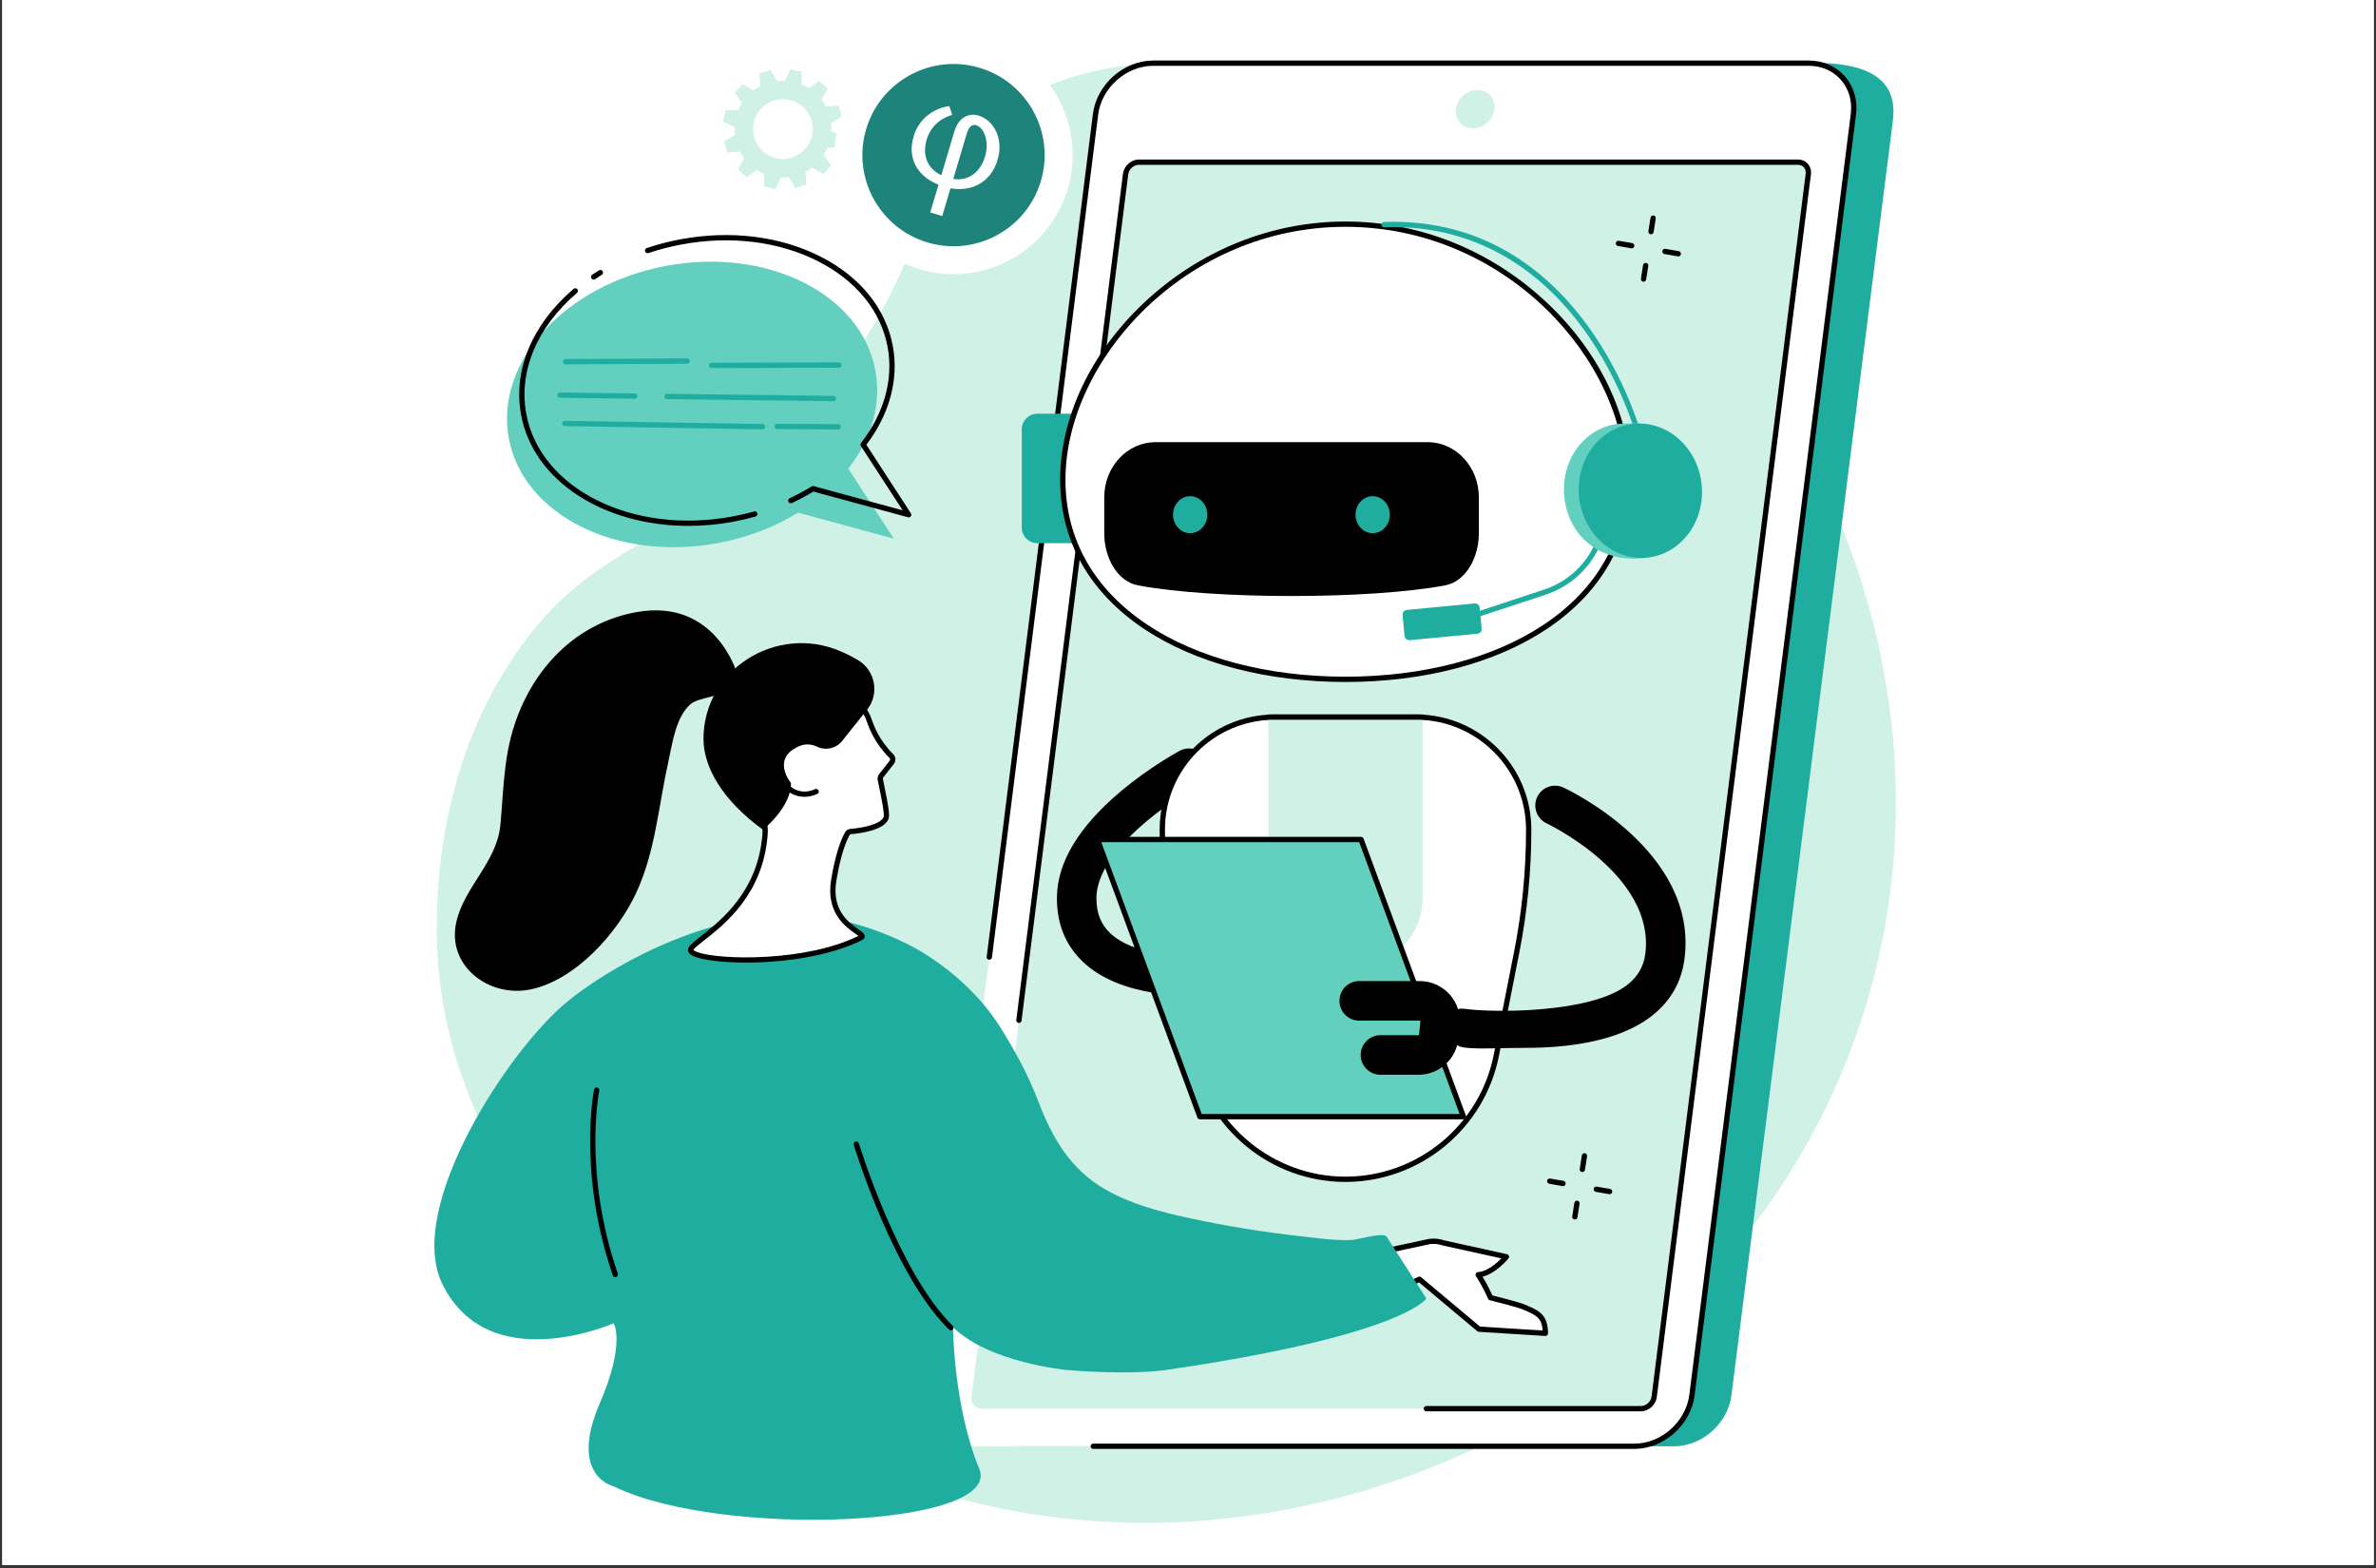 <svg xmlns="http://www.w3.org/2000/svg" xmlns:xlink="http://www.w3.org/1999/xlink" width="500" zoomAndPan="magnify" viewBox="0 0 375 247.5" height="330" preserveAspectRatio="xMidYMid meet" version="1.0"><rect x="0" y="0" width="375" height="247.5" fill="#333333" stroke="none"/><defs><clipPath id="55203b522d"><path d="M 0.379 0 L 374.621 0 L 374.621 247 L 0.379 247 Z M 0.379 0 " clip-rule="nonzero"/></clipPath><clipPath id="7ee4056f7b"><path d="M 131 5 L 170 5 L 170 44 L 131 44 Z M 131 5 " clip-rule="nonzero"/></clipPath><clipPath id="e37f1ca72b"><path d="M 147.539 -1.949 L 176.922 21.527 L 153.441 50.91 L 124.062 27.434 Z M 147.539 -1.949 " clip-rule="nonzero"/></clipPath><clipPath id="5cdbbefa46"><path d="M 147.539 -1.949 L 176.922 21.527 L 153.441 50.91 L 124.062 27.434 Z M 147.539 -1.949 " clip-rule="nonzero"/></clipPath><clipPath id="bfa68868a8"><path d="M 136 10 L 165 10 L 165 39 L 136 39 Z M 136 10 " clip-rule="nonzero"/></clipPath><clipPath id="cb63ff00d8"><path d="M 140.812 6.59 L 168.383 14.805 L 160.172 42.375 L 132.598 34.164 Z M 140.812 6.59 " clip-rule="nonzero"/></clipPath><clipPath id="092acd870b"><path d="M 140.812 6.59 L 168.383 14.805 L 160.172 42.375 L 132.598 34.164 Z M 140.812 6.59 " clip-rule="nonzero"/></clipPath></defs><g clip-path="url(#55203b522d)"><path fill="#ffffff" d="M 0.379 0 L 374.621 0 L 374.621 254.484 L 0.379 254.484 Z M 0.379 0 " fill-opacity="1" fill-rule="nonzero"/><path fill="#ffffff" d="M 0.379 0 L 374.621 0 L 374.621 247 L 0.379 247 Z M 0.379 0 " fill-opacity="1" fill-rule="nonzero"/><path fill="#ffffff" d="M 0.379 0 L 374.621 0 L 374.621 247 L 0.379 247 Z M 0.379 0 " fill-opacity="1" fill-rule="nonzero"/></g><path fill="#d0f1e5" d="M 124.691 68.039 C 148.781 43.762 141.887 28.551 158.367 17.312 C 183.73 0.02 231.066 14.898 258.992 38.684 C 293.195 67.816 310.844 121.012 290.742 169.133 C 269.332 220.383 213.004 246.988 162.742 238.969 C 117.855 231.812 73.734 196.391 69.312 153.914 C 68.836 149.309 66.719 124.418 81.555 102.961 C 93.82 85.223 105.598 87.281 124.691 68.039 " fill-opacity="1" fill-rule="nonzero"/><path fill="#62cfbf" d="M 105.211 41.949 C 121.188 39.004 135.941 46.418 138.164 58.508 C 139.16 63.918 137.473 69.348 133.879 73.961 L 141.07 85.027 L 125.969 80.922 C 122.305 83.172 117.992 84.859 113.258 85.73 C 97.281 88.676 82.527 81.262 80.305 69.172 C 78.082 57.082 89.23 44.891 105.211 41.949 " fill-opacity="1" fill-rule="nonzero"/><path fill="#000000" d="M 93.695 44.133 C 93.562 44.133 93.43 44.066 93.352 43.945 C 93.223 43.754 93.273 43.496 93.465 43.367 C 93.82 43.129 94.184 42.895 94.543 42.672 C 94.738 42.551 94.996 42.609 95.117 42.805 C 95.238 43.004 95.18 43.262 94.98 43.379 C 94.629 43.598 94.273 43.828 93.93 44.062 C 93.859 44.109 93.777 44.133 93.695 44.133 " fill-opacity="1" fill-rule="nonzero"/><path fill="#000000" d="M 108.648 83.008 C 95.359 83.008 84.164 75.953 82.238 65.465 C 80.949 58.449 83.969 51.211 90.527 45.598 C 90.703 45.449 90.965 45.469 91.113 45.645 C 91.266 45.82 91.242 46.082 91.066 46.234 C 84.742 51.645 81.824 58.598 83.059 65.316 C 85.234 77.16 99.801 84.441 115.527 81.539 C 116.703 81.32 117.879 81.051 119.016 80.727 C 119.238 80.664 119.469 80.797 119.531 81.02 C 119.594 81.238 119.465 81.469 119.242 81.531 C 118.082 81.859 116.883 82.141 115.676 82.363 C 113.297 82.801 110.941 83.008 108.648 83.008 " fill-opacity="1" fill-rule="nonzero"/><path fill="#000000" d="M 143.414 81.664 C 143.379 81.664 143.34 81.66 143.305 81.648 L 128.379 77.59 C 127.293 78.246 126.152 78.859 124.98 79.402 C 124.773 79.504 124.523 79.414 124.426 79.203 C 124.328 78.996 124.418 78.746 124.629 78.648 C 125.828 78.09 126.992 77.461 128.094 76.781 C 128.195 76.723 128.312 76.703 128.422 76.734 L 142.469 80.555 L 135.875 70.406 C 135.777 70.254 135.785 70.062 135.895 69.922 C 139.539 65.246 141.031 59.879 140.098 54.805 C 139.047 49.086 135.105 44.25 129.004 41.184 C 122.859 38.094 115.27 37.168 107.629 38.578 C 105.828 38.91 104.047 39.371 102.34 39.945 C 102.125 40.016 101.887 39.902 101.812 39.68 C 101.738 39.461 101.859 39.227 102.074 39.152 C 103.82 38.566 105.637 38.094 107.48 37.758 C 115.293 36.316 123.07 37.27 129.375 40.438 C 135.723 43.625 139.82 48.672 140.918 54.652 C 141.879 59.879 140.395 65.387 136.734 70.199 L 143.762 81.02 C 143.859 81.164 143.852 81.355 143.75 81.492 C 143.672 81.602 143.543 81.664 143.414 81.664 " fill-opacity="1" fill-rule="nonzero"/><path fill="#1fada0" d="M 112.305 58.094 C 112.074 58.094 111.887 57.906 111.887 57.676 C 111.887 57.445 112.074 57.258 112.305 57.258 L 132.402 57.207 C 132.633 57.207 132.82 57.395 132.82 57.625 C 132.82 57.855 132.633 58.043 132.406 58.047 L 112.305 58.094 " fill-opacity="1" fill-rule="nonzero"/><path fill="#1fada0" d="M 89.262 57.512 C 89.031 57.512 88.848 57.328 88.844 57.098 C 88.844 56.867 89.027 56.68 89.258 56.676 L 108.465 56.57 C 108.695 56.57 108.883 56.754 108.883 56.984 C 108.887 57.215 108.699 57.402 108.469 57.406 L 89.266 57.512 C 89.262 57.512 89.262 57.512 89.262 57.512 " fill-opacity="1" fill-rule="nonzero"/><path fill="#1fada0" d="M 131.535 63.324 C 131.531 63.324 131.531 63.324 131.527 63.324 L 105.27 63 C 105.039 63 104.855 62.809 104.855 62.578 C 104.859 62.352 105.047 62.164 105.273 62.164 C 105.277 62.164 105.277 62.164 105.277 62.164 L 131.539 62.488 C 131.77 62.492 131.953 62.684 131.953 62.914 C 131.949 63.141 131.762 63.324 131.535 63.324 " fill-opacity="1" fill-rule="nonzero"/><path fill="#1fada0" d="M 100.184 62.938 C 100.18 62.938 100.18 62.938 100.176 62.938 L 88.387 62.793 C 88.156 62.789 87.973 62.602 87.977 62.371 C 87.977 62.141 88.164 61.957 88.391 61.957 C 88.395 61.957 88.395 61.957 88.398 61.957 L 100.188 62.105 C 100.418 62.105 100.602 62.297 100.602 62.527 C 100.598 62.754 100.41 62.938 100.184 62.938 " fill-opacity="1" fill-rule="nonzero"/><path fill="#1fada0" d="M 132.285 67.793 C 132.281 67.793 132.281 67.793 132.281 67.793 L 122.66 67.73 C 122.43 67.73 122.242 67.543 122.246 67.312 C 122.246 67.082 122.434 66.895 122.66 66.895 C 122.664 66.895 122.664 66.895 122.664 66.895 L 132.285 66.953 C 132.516 66.957 132.703 67.145 132.699 67.375 C 132.699 67.605 132.512 67.793 132.285 67.793 " fill-opacity="1" fill-rule="nonzero"/><path fill="#1fada0" d="M 120.367 67.766 C 120.367 67.766 120.363 67.766 120.359 67.766 L 89.133 67.258 C 88.906 67.254 88.723 67.062 88.723 66.832 C 88.727 66.602 88.914 66.414 89.148 66.422 L 120.375 66.934 C 120.605 66.938 120.789 67.125 120.785 67.355 C 120.781 67.586 120.594 67.766 120.367 67.766 " fill-opacity="1" fill-rule="nonzero"/><path fill="#1fada0" d="M 264.176 228.289 L 160.711 228.289 C 156.254 228.289 153.094 224.688 153.656 220.246 L 179.133 19.121 C 179.695 14.68 183.766 11.078 188.223 11.078 L 286.496 9.93 C 297.773 9.93 299.305 14.68 298.742 19.121 L 273.27 220.246 C 272.707 224.688 268.633 228.289 264.176 228.289 " fill-opacity="1" fill-rule="nonzero"/><path fill="#ffffff" d="M 257.949 228.289 L 154.484 228.289 C 150.027 228.289 146.867 224.668 147.43 220.203 L 172.906 18.055 C 173.469 13.59 177.539 9.973 182 9.973 L 285.465 9.973 C 289.922 9.973 293.082 13.59 292.52 18.055 L 267.043 220.203 C 266.48 224.668 262.41 228.289 257.949 228.289 " fill-opacity="1" fill-rule="nonzero"/><path fill="#d0f1e5" d="M 153.328 220.484 L 177.652 27.461 C 177.781 26.434 178.723 25.598 179.75 25.598 L 283.773 25.598 C 284.801 25.598 285.531 26.434 285.402 27.461 L 261.074 220.484 C 260.945 221.512 260.004 222.348 258.977 222.348 L 154.957 222.348 C 153.926 222.348 153.195 221.512 153.328 220.484 " fill-opacity="1" fill-rule="nonzero"/><path fill="#d0f1e5" d="M 232.438 20.25 C 230.766 20.25 229.582 18.895 229.793 17.223 C 230.004 15.551 231.527 14.195 233.199 14.195 C 234.867 14.195 236.051 15.551 235.844 17.223 C 235.633 18.895 234.105 20.25 232.438 20.25 " fill-opacity="1" fill-rule="nonzero"/><path fill="#000000" d="M 257.949 228.703 L 172.551 228.703 C 172.32 228.703 172.133 228.52 172.133 228.289 C 172.133 228.055 172.32 227.871 172.551 227.871 L 257.949 227.871 C 262.199 227.871 266.094 224.406 266.625 220.152 L 292.102 18.004 C 292.359 15.953 291.805 14.027 290.539 12.594 C 289.289 11.172 287.488 10.387 285.465 10.387 L 182 10.387 C 177.75 10.387 173.855 13.852 173.32 18.105 L 156.559 151.125 C 156.527 151.352 156.32 151.516 156.09 151.484 C 155.863 151.457 155.699 151.246 155.73 151.02 L 172.492 18.004 C 173.078 13.344 177.344 9.555 182 9.555 L 285.465 9.555 C 287.727 9.555 289.754 10.438 291.168 12.039 C 292.594 13.66 293.223 15.816 292.93 18.105 L 267.457 220.258 C 266.867 224.914 262.602 228.703 257.949 228.703 " fill-opacity="1" fill-rule="nonzero"/><path fill="#000000" d="M 258.977 222.766 L 225.117 222.766 C 224.883 222.766 224.695 222.578 224.695 222.348 C 224.695 222.117 224.883 221.93 225.117 221.93 L 258.977 221.93 C 259.801 221.93 260.559 221.258 260.664 220.43 L 284.988 27.41 C 285.035 27.027 284.934 26.676 284.703 26.414 C 284.477 26.156 284.148 26.016 283.773 26.016 L 179.75 26.016 C 178.926 26.016 178.172 26.688 178.066 27.516 L 161.23 161.105 C 161.203 161.332 160.992 161.496 160.766 161.469 C 160.535 161.438 160.375 161.23 160.402 161 L 177.238 27.41 C 177.395 26.18 178.523 25.18 179.75 25.18 L 283.773 25.18 C 284.391 25.18 284.941 25.422 285.328 25.863 C 285.723 26.305 285.895 26.891 285.816 27.516 L 261.488 220.535 C 261.336 221.766 260.207 222.766 258.977 222.766 " fill-opacity="1" fill-rule="nonzero"/><path fill="#000000" d="M 166.816 141.555 C 166.816 141.535 166.816 141.52 166.816 141.5 C 166.922 136.027 170.305 130.453 176.871 124.926 C 181.473 121.051 186.004 118.613 186.191 118.512 C 187.711 117.699 189.602 118.273 190.414 119.793 C 191.227 121.312 190.652 123.207 189.133 124.02 C 184.707 126.395 173.195 134.188 173.051 141.621 C 173.051 141.633 173.051 141.645 173.051 141.656 C 173.012 144.012 173.711 145.848 175.184 147.266 C 178.707 150.652 185.855 151.012 188.309 150.867 C 190.031 150.762 191.504 152.074 191.609 153.797 C 191.711 155.516 190.402 156.996 188.684 157.098 C 188.211 157.129 177.055 157.723 170.863 151.766 C 168.109 149.121 166.75 145.684 166.816 141.555 " fill-opacity="1" fill-rule="nonzero"/><path fill="#1fada0" d="M 188.922 163.844 L 189.227 145.352 C 189.254 143.629 190.672 142.254 192.395 142.281 C 194.117 142.312 195.492 143.73 195.465 145.457 L 195.16 163.945 C 195.133 165.672 193.715 167.047 191.992 167.016 C 190.27 166.988 188.895 165.57 188.922 163.844 " fill-opacity="1" fill-rule="nonzero"/><path fill="#1fada0" d="M 163.738 85.742 L 170.254 85.742 C 170.516 85.742 170.727 85.531 170.727 85.273 L 170.727 65.77 C 170.727 65.512 170.516 65.301 170.254 65.301 L 163.738 65.301 C 162.371 65.301 161.262 66.414 161.262 67.781 L 161.262 83.262 C 161.262 84.633 162.371 85.742 163.738 85.742 " fill-opacity="1" fill-rule="nonzero"/><path fill="#ffffff" d="M 260.582 85.742 L 253.992 85.742 L 253.992 67.277 L 260.582 67.277 C 262.168 67.277 263.453 68.562 263.453 70.152 L 263.453 82.867 C 263.453 84.453 262.168 85.742 260.582 85.742 " fill-opacity="1" fill-rule="nonzero"/><path fill="#000000" d="M 254.41 85.324 L 255.324 85.324 C 259.574 85.324 263.035 81.859 263.035 77.602 L 263.035 75.418 C 263.035 71.16 259.574 67.695 255.324 67.695 L 254.41 67.695 Z M 255.324 86.16 L 253.992 86.16 C 253.762 86.16 253.574 85.973 253.574 85.742 L 253.574 67.277 C 253.574 67.047 253.762 66.859 253.992 66.859 L 255.324 66.859 C 260.035 66.859 263.871 70.699 263.871 75.418 L 263.871 77.602 C 263.871 82.32 260.035 86.16 255.324 86.16 " fill-opacity="1" fill-rule="nonzero"/><path fill="#ffffff" d="M 256.973 75.746 C 256.973 55.906 236.996 35.383 212.355 35.383 C 187.719 35.383 167.742 55.906 167.742 75.746 C 167.742 95.586 187.719 107.23 212.355 107.23 C 236.996 107.23 256.973 95.586 256.973 75.746 " fill-opacity="1" fill-rule="nonzero"/><path fill="#000000" d="M 212.359 35.801 C 187.062 35.801 168.16 56.891 168.16 75.746 C 168.16 85.059 172.613 92.953 181.039 98.582 C 188.992 103.891 200.113 106.812 212.359 106.812 C 224.602 106.812 235.723 103.891 243.672 98.582 C 252.098 92.953 256.555 85.059 256.555 75.746 C 256.555 56.891 237.652 35.801 212.359 35.801 Z M 212.359 107.648 C 199.949 107.648 188.664 104.676 180.578 99.277 C 171.906 93.488 167.324 85.352 167.324 75.746 C 167.324 65.906 172.137 55.727 180.523 47.82 C 189.32 39.531 200.625 34.965 212.359 34.965 C 224.094 34.965 235.398 39.531 244.191 47.82 C 252.578 55.727 257.387 65.906 257.387 75.746 C 257.387 85.352 252.809 93.488 244.137 99.277 C 236.051 104.676 224.766 107.648 212.359 107.648 " fill-opacity="1" fill-rule="nonzero"/><path fill="#ffffff" d="M 201.184 113.195 L 223.535 113.195 C 233.328 113.195 241.27 121.145 241.27 130.953 C 241.27 137.43 240.641 143.895 239.387 150.254 L 236.172 166.547 C 233.926 177.934 223.949 186.145 212.359 186.145 C 200.766 186.145 190.789 177.934 188.543 166.547 L 185.332 150.254 C 184.078 143.895 183.445 137.43 183.445 130.953 C 183.445 121.145 191.387 113.195 201.184 113.195 " fill-opacity="1" fill-rule="nonzero"/><path fill="#000000" d="M 201.184 113.609 C 191.633 113.609 183.863 121.391 183.863 130.953 C 183.863 137.391 184.496 143.859 185.742 150.172 L 188.953 166.465 C 191.156 177.625 200.996 185.727 212.355 185.727 C 223.719 185.727 233.562 177.625 235.762 166.465 L 238.977 150.172 C 240.223 143.859 240.852 137.391 240.852 130.953 C 240.852 121.391 233.082 113.609 223.535 113.609 Z M 212.355 186.562 C 200.598 186.562 190.414 178.18 188.137 166.629 L 184.922 150.336 C 183.668 143.965 183.027 137.445 183.027 130.953 C 183.027 120.93 191.172 112.777 201.184 112.777 L 223.535 112.777 C 233.543 112.777 241.688 120.93 241.688 130.953 C 241.688 137.445 241.051 143.965 239.793 150.336 L 236.582 166.629 C 234.305 178.18 224.117 186.562 212.355 186.562 " fill-opacity="1" fill-rule="nonzero"/><path fill="#d0f1e5" d="M 210.922 152.539 L 213.797 152.539 C 219.719 152.539 224.523 147.73 224.523 141.801 L 224.523 113.191 L 200.191 113.191 L 200.191 141.801 C 200.191 147.73 204.996 152.539 210.922 152.539 " fill-opacity="1" fill-rule="nonzero"/><path fill="#000000" d="M 224.523 113.609 L 200.191 113.609 C 199.961 113.609 199.777 113.422 199.777 113.191 C 199.777 112.961 199.961 112.773 200.191 112.773 L 224.523 112.773 C 224.754 112.773 224.941 112.961 224.941 113.191 C 224.941 113.422 224.754 113.609 224.523 113.609 " fill-opacity="1" fill-rule="nonzero"/><path fill="#000000" d="M 182.363 69.793 L 225.324 69.793 C 229.789 69.793 233.406 73.695 233.406 78.512 L 233.406 84.199 C 233.406 87.871 231.449 91.762 228.07 92.398 C 216.164 94.637 191.52 94.637 179.613 92.398 C 176.238 91.762 174.281 87.871 174.281 84.199 L 174.281 78.512 C 174.281 73.695 177.898 69.793 182.363 69.793 " fill-opacity="1" fill-rule="nonzero"/><path fill="#1fada0" d="M 213.941 81.238 C 213.941 82.852 215.152 84.16 216.648 84.16 C 218.141 84.16 219.355 82.852 219.355 81.238 C 219.355 79.625 218.141 78.316 216.648 78.316 C 215.152 78.316 213.941 79.625 213.941 81.238 " fill-opacity="1" fill-rule="nonzero"/><path fill="#1fada0" d="M 185.137 81.238 C 185.137 82.852 186.348 84.16 187.84 84.16 C 189.336 84.16 190.551 82.852 190.551 81.238 C 190.551 79.625 189.336 78.316 187.84 78.316 C 186.348 78.316 185.137 79.625 185.137 81.238 " fill-opacity="1" fill-rule="nonzero"/><path fill="#1fada0" d="M 230.086 98.414 C 229.91 98.414 229.746 98.301 229.688 98.125 C 229.617 97.906 229.734 97.668 229.953 97.598 L 243.672 93.074 C 249.926 91.016 253.742 84.789 252.746 78.273 L 251.758 71.816 C 251.723 71.586 251.879 71.375 252.105 71.34 C 252.336 71.305 252.547 71.461 252.582 71.688 L 253.57 78.148 C 254.629 85.066 250.574 91.68 243.934 93.871 L 230.215 98.391 C 230.172 98.406 230.129 98.414 230.086 98.414 " fill-opacity="1" fill-rule="nonzero"/><path fill="#1fada0" d="M 258.625 69.035 C 258.441 69.035 258.273 68.914 258.223 68.727 C 258.203 68.641 255.902 60.117 249.855 51.848 C 244.301 44.246 234.348 35.305 218.453 35.871 C 218.23 35.879 218.031 35.699 218.023 35.469 C 218.016 35.238 218.195 35.047 218.426 35.039 C 225.602 34.781 232.215 36.387 238.062 39.812 C 242.738 42.543 246.938 46.434 250.547 51.375 C 256.676 59.77 259.008 68.422 259.031 68.512 C 259.09 68.734 258.953 68.961 258.734 69.023 C 258.695 69.031 258.66 69.035 258.625 69.035 " fill-opacity="1" fill-rule="nonzero"/><path fill="#62cfbf" d="M 246.926 78.68 C 246.191 72.863 249.914 67.602 255.238 66.93 C 255.824 66.855 257.988 66.797 258.555 66.836 C 263.176 67.148 265.559 71.059 266.215 76.238 C 266.918 81.82 264.793 87.035 259.809 88.031 C 259.602 88.07 258.125 88.191 257.91 88.191 C 252.074 88.207 247.66 84.496 246.926 78.68 " fill-opacity="1" fill-rule="nonzero"/><path fill="#1fada0" d="M 249.23 78.492 C 248.609 72.66 252.434 67.477 257.77 66.906 C 263.109 66.336 267.938 70.598 268.562 76.426 C 269.18 82.254 265.355 87.441 260.02 88.012 C 254.684 88.582 249.852 84.32 249.23 78.492 " fill-opacity="1" fill-rule="nonzero"/><path fill="#1fada0" d="M 233.18 100.031 L 222.492 101.047 C 222.086 101.086 221.719 100.781 221.68 100.371 L 221.367 97.082 C 221.328 96.672 221.633 96.305 222.039 96.27 L 232.727 95.25 C 233.133 95.215 233.5 95.516 233.539 95.926 L 233.848 99.215 C 233.891 99.625 233.586 99.992 233.18 100.031 " fill-opacity="1" fill-rule="nonzero"/><path fill="#62cfbf" d="M 189.371 176.254 L 230.973 176.254 L 214.812 132.508 L 173.215 132.508 L 189.371 176.254 " fill-opacity="1" fill-rule="nonzero"/><path fill="#000000" d="M 189.664 175.84 L 230.371 175.84 L 214.523 132.926 L 173.812 132.926 Z M 230.973 176.676 L 189.371 176.676 C 189.199 176.676 189.043 176.566 188.98 176.402 L 172.824 132.652 C 172.777 132.527 172.793 132.383 172.871 132.27 C 172.949 132.156 173.078 132.09 173.215 132.09 L 214.812 132.09 C 214.988 132.09 215.145 132.199 215.203 132.363 L 231.363 176.113 C 231.41 176.238 231.391 176.383 231.312 176.496 C 231.234 176.605 231.105 176.676 230.973 176.676 " fill-opacity="1" fill-rule="nonzero"/><path fill="#000000" d="M 240.895 165.395 C 247.004 165.395 255.273 164.523 260.574 160.453 C 263.625 158.109 265.41 155.016 265.875 151.254 C 267.961 134.375 247.613 124.711 246.746 124.309 C 245.184 123.582 243.328 124.258 242.602 125.824 C 241.879 127.387 242.555 129.242 244.113 129.969 C 244.285 130.051 261.211 138.125 259.684 150.488 C 259.43 152.555 258.48 154.191 256.777 155.5 C 250.949 159.973 235.582 159.859 231.18 159.238 C 229.473 159 228.637 160.129 228.398 161.836 C 228.16 163.547 229.469 165.176 231.18 165.363 C 233.648 165.637 236.543 165.395 240.895 165.395 " fill-opacity="1" fill-rule="nonzero"/><path fill="#000000" d="M 217.875 169.645 L 223.867 169.645 C 227.137 169.645 229.852 167.184 230.176 163.926 L 230.387 161.836 C 230.562 160.055 229.977 158.273 228.777 156.945 C 227.578 155.617 225.863 154.855 224.074 154.855 L 214.52 154.855 C 212.801 154.855 211.402 156.254 211.402 157.98 C 211.402 159.703 212.801 161.102 214.52 161.102 L 224.074 161.102 C 224.09 161.102 224.121 161.102 224.152 161.137 C 224.184 161.168 224.18 161.199 224.18 161.215 L 223.969 163.305 C 223.965 163.359 223.922 163.398 223.867 163.398 L 217.875 163.398 C 216.156 163.398 214.758 164.797 214.758 166.52 C 214.758 168.246 216.156 169.645 217.875 169.645 " fill-opacity="1" fill-rule="nonzero"/><path fill="#62cfbf" d="M 149.621 18.09 C 153.367 16.914 157.355 19 158.527 22.754 C 159.703 26.504 157.617 30.496 153.871 31.672 C 150.125 32.848 146.141 30.758 144.965 27.008 C 143.793 23.258 145.875 19.266 149.621 18.09 Z M 137.707 27.836 L 138.531 30.477 L 141.539 30.227 C 141.836 30.805 142.18 31.352 142.566 31.855 L 141.062 34.473 L 143.098 36.34 L 145.574 34.621 C 146.117 34.965 146.688 35.266 147.277 35.516 L 147.285 38.531 L 149.98 39.137 L 151.266 36.41 C 151.902 36.438 152.543 36.406 153.188 36.324 L 154.699 38.938 L 157.336 38.109 L 157.086 35.102 C 157.664 34.801 158.207 34.457 158.715 34.074 L 161.324 35.574 L 163.191 33.539 L 161.477 31.059 C 161.82 30.516 162.117 29.945 162.367 29.355 L 165.383 29.348 L 165.984 26.652 L 163.262 25.363 C 163.289 24.727 163.262 24.082 163.18 23.438 L 165.785 21.922 L 164.961 19.285 L 161.957 19.531 C 161.656 18.953 161.312 18.41 160.93 17.906 L 162.43 15.289 L 160.398 13.418 L 157.918 15.137 C 157.375 14.793 156.805 14.496 156.215 14.246 L 156.207 11.227 L 153.516 10.625 L 152.227 13.348 C 151.594 13.324 150.949 13.352 150.305 13.434 L 148.793 10.824 L 146.16 11.648 L 146.406 14.66 C 145.828 14.957 145.285 15.301 144.781 15.688 L 142.168 14.184 L 140.301 16.219 L 142.016 18.699 C 141.672 19.242 141.375 19.816 141.125 20.406 L 138.109 20.414 L 137.508 23.109 L 140.23 24.398 C 140.203 25.035 140.234 25.676 140.316 26.32 L 137.707 27.836 " fill-opacity="1" fill-rule="nonzero"/><path fill="#d0f1e5" d="M 122.152 15.863 C 124.637 15.086 127.281 16.469 128.062 18.957 C 128.84 21.445 127.457 24.09 124.973 24.871 C 122.488 25.652 119.844 24.266 119.066 21.781 C 118.289 19.293 119.668 16.645 122.152 15.863 Z M 114.254 22.328 L 114.801 24.078 L 116.793 23.914 C 116.992 24.297 117.219 24.66 117.473 24.992 L 116.48 26.73 L 117.828 27.969 L 119.473 26.828 C 119.832 27.059 120.207 27.254 120.602 27.422 L 120.605 29.422 L 122.391 29.824 L 123.246 28.016 C 123.664 28.031 124.09 28.012 124.52 27.961 L 125.523 29.691 L 127.27 29.141 L 127.105 27.148 C 127.488 26.949 127.848 26.719 128.184 26.465 L 129.914 27.461 L 131.156 26.113 L 130.016 24.465 C 130.242 24.105 130.441 23.727 130.605 23.336 L 132.605 23.332 L 133.004 21.543 L 131.199 20.688 C 131.219 20.266 131.199 19.84 131.145 19.41 L 132.875 18.406 L 132.328 16.656 L 130.336 16.82 C 130.137 16.438 129.906 16.078 129.652 15.742 L 130.648 14.008 L 129.301 12.766 L 127.656 13.906 C 127.297 13.68 126.918 13.48 126.527 13.316 L 126.523 11.312 L 124.734 10.914 L 123.883 12.723 C 123.461 12.703 123.035 12.723 122.609 12.777 L 121.605 11.047 L 119.855 11.594 L 120.02 13.59 C 119.641 13.789 119.277 14.016 118.941 14.273 L 117.211 13.273 L 115.973 14.625 L 117.109 16.273 C 116.883 16.629 116.684 17.008 116.52 17.402 L 114.52 17.406 L 114.121 19.195 L 115.926 20.051 C 115.91 20.469 115.926 20.898 115.98 21.324 L 114.254 22.328 " fill-opacity="1" fill-rule="nonzero"/><path fill="#000000" d="M 260.578 36.98 C 260.555 36.98 260.535 36.977 260.512 36.977 C 260.285 36.941 260.129 36.727 260.164 36.496 L 260.5 34.359 C 260.535 34.129 260.754 33.977 260.977 34.012 C 261.203 34.047 261.363 34.262 261.324 34.488 L 260.988 36.629 C 260.957 36.832 260.777 36.98 260.578 36.98 " fill-opacity="1" fill-rule="nonzero"/><path fill="#000000" d="M 259.398 44.469 C 259.375 44.469 259.352 44.465 259.332 44.461 C 259.105 44.426 258.949 44.215 258.984 43.984 L 259.32 41.848 C 259.355 41.617 259.574 41.461 259.797 41.496 C 260.027 41.535 260.184 41.75 260.145 41.977 L 259.809 44.117 C 259.777 44.32 259.598 44.469 259.398 44.469 " fill-opacity="1" fill-rule="nonzero"/><path fill="#000000" d="M 257.531 39.199 C 257.508 39.199 257.484 39.199 257.457 39.191 L 255.359 38.828 C 255.133 38.789 254.98 38.574 255.02 38.348 C 255.059 38.121 255.273 37.969 255.504 38.008 L 257.602 38.371 C 257.828 38.41 257.98 38.625 257.941 38.855 C 257.906 39.055 257.73 39.199 257.531 39.199 " fill-opacity="1" fill-rule="nonzero"/><path fill="#000000" d="M 264.883 40.473 C 264.855 40.473 264.832 40.469 264.809 40.465 L 262.711 40.102 C 262.48 40.062 262.328 39.848 262.371 39.621 C 262.41 39.391 262.621 39.238 262.852 39.277 L 264.953 39.641 C 265.18 39.68 265.332 39.898 265.293 40.125 C 265.258 40.328 265.082 40.473 264.883 40.473 " fill-opacity="1" fill-rule="nonzero"/><path fill="#000000" d="M 249.738 185 C 249.715 185 249.691 185 249.672 184.996 C 249.445 184.961 249.289 184.746 249.324 184.52 L 249.66 182.379 C 249.695 182.152 249.91 181.996 250.137 182.031 C 250.363 182.066 250.523 182.281 250.484 182.512 L 250.148 184.648 C 250.117 184.855 249.938 185 249.738 185 " fill-opacity="1" fill-rule="nonzero"/><path fill="#000000" d="M 248.559 192.488 C 248.535 192.488 248.512 192.488 248.492 192.484 C 248.262 192.449 248.109 192.234 248.145 192.008 L 248.48 189.867 C 248.516 189.641 248.73 189.484 248.957 189.52 C 249.184 189.559 249.34 189.77 249.305 190 L 248.969 192.137 C 248.938 192.344 248.758 192.488 248.559 192.488 " fill-opacity="1" fill-rule="nonzero"/><path fill="#000000" d="M 246.691 187.223 C 246.668 187.223 246.641 187.219 246.617 187.215 L 244.52 186.852 C 244.289 186.812 244.141 186.598 244.18 186.371 C 244.219 186.141 244.434 185.988 244.66 186.027 L 246.762 186.391 C 246.988 186.434 247.141 186.648 247.102 186.875 C 247.066 187.078 246.891 187.223 246.691 187.223 " fill-opacity="1" fill-rule="nonzero"/><path fill="#000000" d="M 254.039 188.492 C 254.016 188.492 253.992 188.492 253.969 188.488 L 251.867 188.125 C 251.645 188.086 251.492 187.867 251.531 187.641 C 251.57 187.414 251.781 187.262 252.012 187.301 L 254.113 187.664 C 254.34 187.703 254.492 187.922 254.453 188.148 C 254.418 188.352 254.242 188.492 254.039 188.492 " fill-opacity="1" fill-rule="nonzero"/><path fill="#ffffff" d="M 225.613 195.965 C 226.293 195.867 227.051 195.922 227.883 196.199 L 237.754 198.375 C 237.754 198.375 235.574 201.055 233.301 201.211 C 234.531 203.121 235.234 204.824 235.234 204.824 C 235.234 204.824 239.613 205.91 240.512 206.312 C 241.414 206.711 242.711 207.152 243.34 208.094 C 243.977 209.039 243.902 210.461 243.902 210.461 L 233.426 209.801 L 224.023 201.918 L 206.77 210.488 L 207.535 199.844 L 225.613 195.965 " fill-opacity="1" fill-rule="nonzero"/><path fill="#000000" d="M 233.586 209.391 L 243.477 210.016 C 243.449 209.566 243.344 208.852 242.996 208.328 C 242.52 207.621 241.539 207.203 240.746 206.867 C 240.605 206.809 240.473 206.75 240.344 206.695 C 239.629 206.375 236.344 205.531 235.133 205.23 C 235.008 205.199 234.902 205.105 234.852 204.984 C 234.844 204.965 234.145 203.293 232.949 201.434 C 232.871 201.312 232.863 201.152 232.93 201.023 C 232.996 200.891 233.125 200.801 233.273 200.793 C 234.75 200.691 236.23 199.379 236.961 198.629 L 227.793 196.609 C 227.777 196.605 227.762 196.602 227.75 196.598 C 227.039 196.359 226.348 196.285 225.688 196.375 L 207.93 200.188 L 207.238 209.789 L 223.836 201.543 C 223.984 201.473 224.16 201.492 224.289 201.598 Z M 206.77 210.906 C 206.688 210.906 206.605 210.883 206.535 210.836 C 206.41 210.75 206.34 210.609 206.352 210.461 L 207.117 199.816 C 207.133 199.629 207.266 199.477 207.445 199.438 L 225.527 195.555 C 225.535 195.555 225.547 195.551 225.555 195.551 C 226.344 195.438 227.164 195.523 227.992 195.797 L 237.84 197.969 C 237.984 197.996 238.098 198.102 238.148 198.238 C 238.195 198.375 238.168 198.527 238.078 198.637 C 237.992 198.742 236.145 200.988 233.988 201.52 C 234.805 202.867 235.34 204.023 235.535 204.469 C 236.422 204.691 239.859 205.562 240.684 205.93 C 240.805 205.984 240.938 206.043 241.07 206.098 C 241.965 206.477 243.074 206.949 243.688 207.863 C 244.391 208.91 244.32 210.418 244.316 210.48 C 244.312 210.594 244.262 210.699 244.18 210.773 C 244.098 210.844 243.988 210.883 243.875 210.875 L 233.398 210.219 C 233.309 210.211 233.223 210.18 233.156 210.121 L 223.961 202.414 L 206.953 210.863 C 206.895 210.891 206.832 210.906 206.77 210.906 " fill-opacity="1" fill-rule="nonzero"/><path fill="#1fada0" d="M 225.113 204.969 C 225.113 204.969 218.859 195.223 218.848 195.207 C 218.355 194.441 214.242 195.668 213.48 195.711 C 210.754 195.867 207.918 195.422 205.195 195.121 C 199.391 194.477 193.613 193.543 187.902 192.316 C 183.234 191.32 178.543 190.105 174.406 187.719 C 168.965 184.582 166.109 179.688 163.926 173.98 C 162.281 169.668 160.316 166.066 157.855 162.117 C 154.219 156.273 148.18 151.477 143.164 148.988 C 135.375 145.121 126.32 143.25 117.688 144.977 C 101.035 148.301 89.645 158.02 89.645 158.02 C 80.582 165.262 63.848 190.516 69.816 202.676 C 77.133 217.59 96.859 208.867 96.859 208.867 C 96.859 208.867 98.777 211.996 94.66 221.516 C 89.66 233.082 96.906 234.629 96.906 234.629 C 113.746 242.875 158.355 241.031 154.551 231.828 C 150.48 221.973 150.41 209.484 150.41 209.484 C 156.039 215.055 168.23 216.234 168.23 216.234 C 168.23 216.234 178.52 217.207 185.055 216.094 C 221.629 210.664 225.113 204.969 225.113 204.969 " fill-opacity="1" fill-rule="nonzero"/><path fill="#000000" d="M 97.113 201.59 C 96.941 201.59 96.777 201.484 96.719 201.309 C 91.145 185.16 93.73 172.113 93.758 171.984 C 93.805 171.758 94.027 171.613 94.25 171.66 C 94.477 171.707 94.621 171.926 94.578 172.152 C 94.551 172.281 92.012 185.117 97.508 201.039 C 97.582 201.258 97.465 201.492 97.25 201.57 C 97.203 201.586 97.156 201.59 97.113 201.59 " fill-opacity="1" fill-rule="nonzero"/><path fill="#000000" d="M 150.078 209.988 C 149.973 209.988 149.867 209.949 149.789 209.867 C 141.074 201.348 135.004 181.555 134.75 180.715 C 134.684 180.496 134.809 180.262 135.031 180.195 C 135.25 180.129 135.484 180.254 135.551 180.473 C 135.613 180.676 141.809 200.902 150.371 209.27 C 150.535 209.434 150.539 209.695 150.379 209.859 C 150.297 209.945 150.188 209.988 150.078 209.988 " fill-opacity="1" fill-rule="nonzero"/><path fill="#ffffff" d="M 127.199 105.48 C 130.562 105.496 133.664 107.316 135.355 110.234 C 136.137 111.582 136.848 112.84 136.992 113.195 C 137.32 114.008 138.043 116.727 140.688 119.348 C 140.949 119.605 140.984 120.016 140.758 120.305 L 139.062 122.477 C 138.945 122.625 138.898 122.816 138.93 123.004 C 139.133 124.16 140.141 128.359 139.844 129.117 C 139.211 130.727 135.375 131.16 134.238 131.254 C 134.023 131.273 133.836 131.395 133.73 131.578 C 133.363 132.246 132.391 134.156 131.59 138.914 C 130.375 146.168 137.281 147.297 135.875 148.008 C 126.062 152.965 107.996 151.836 109.043 149.773 C 109.906 148.078 119.82 143.688 120.742 131.758 C 121.316 124.316 110.91 123.707 118.41 109.547 C 120.152 106.254 123.926 105.465 127.199 105.48 " fill-opacity="1" fill-rule="nonzero"/><path fill="#000000" d="M 109.43 149.941 C 109.473 149.992 109.633 150.137 110.141 150.316 C 113.668 151.547 127.172 151.824 135.492 147.73 C 135.359 147.625 135.172 147.492 135.012 147.379 C 133.484 146.309 130.301 144.082 131.18 138.844 C 131.742 135.5 132.477 132.984 133.367 131.379 C 133.535 131.07 133.848 130.867 134.203 130.84 C 136.355 130.66 139.023 130.062 139.457 128.965 C 139.641 128.484 139.023 125.535 138.762 124.273 C 138.656 123.773 138.566 123.344 138.52 123.074 C 138.469 122.773 138.547 122.461 138.734 122.219 L 140.43 120.047 C 140.523 119.926 140.508 119.758 140.395 119.645 C 138.023 117.293 137.164 114.895 136.75 113.742 C 136.695 113.586 136.648 113.453 136.605 113.352 C 136.543 113.191 136.246 112.598 134.992 110.441 C 133.379 107.652 130.391 105.914 127.195 105.898 C 127.168 105.898 127.137 105.898 127.109 105.898 C 124.215 105.898 120.457 106.57 118.777 109.742 C 114.137 118.504 116.469 121.859 118.727 125.105 C 120.031 126.984 121.379 128.922 121.156 131.789 C 120.434 141.137 114.387 145.879 111.137 148.43 C 110.32 149.07 109.609 149.625 109.43 149.941 Z M 117.707 151.938 C 113.211 151.938 109.672 151.367 108.855 150.551 C 108.574 150.266 108.508 149.914 108.672 149.586 C 108.914 149.109 109.594 148.578 110.621 147.77 C 113.77 145.301 119.633 140.707 120.324 131.723 C 120.523 129.156 119.316 127.422 118.043 125.582 C 115.754 122.293 113.164 118.562 118.039 109.352 C 119.527 106.543 122.66 105.062 127.105 105.062 C 127.137 105.062 127.168 105.062 127.199 105.062 C 130.688 105.078 133.953 106.98 135.715 110.023 C 137.184 112.551 137.332 112.918 137.379 113.039 C 137.422 113.148 137.473 113.289 137.535 113.461 C 137.93 114.555 138.746 116.832 140.98 119.051 C 141.395 119.461 141.441 120.109 141.086 120.562 L 139.395 122.73 C 139.348 122.789 139.328 122.859 139.344 122.93 C 139.387 123.188 139.477 123.613 139.578 124.102 C 140.195 127.066 140.465 128.68 140.23 129.273 C 139.531 131.047 135.832 131.543 134.273 131.672 C 134.195 131.68 134.129 131.719 134.094 131.781 C 133.047 133.68 132.379 136.746 132.004 138.984 C 131.211 143.699 133.996 145.648 135.488 146.695 C 136.125 147.141 136.512 147.41 136.48 147.832 C 136.469 147.992 136.387 148.215 136.062 148.379 C 130.902 150.984 123.512 151.938 117.707 151.938 " fill-opacity="1" fill-rule="nonzero"/><path fill="#000000" d="M 132.918 116.949 L 136.844 112.031 C 138.855 109.508 138.152 105.789 135.367 104.164 C 134.594 103.711 133.688 103.238 132.672 102.805 C 122.594 98.457 111.043 105.629 111.031 116.617 C 111.027 121.113 114.031 126.328 120.414 130.961 C 120.414 130.961 124.898 127.422 124.84 123.59 C 124.84 123.59 121.586 119.723 126.172 117.766 C 127.051 117.391 128.055 117.422 128.91 117.844 C 130.289 118.523 131.957 118.152 132.918 116.949 " fill-opacity="1" fill-rule="nonzero"/><path fill="#000000" d="M 126.938 125.77 C 125.633 125.77 123.969 125.211 122.73 122.867 C 122.621 122.664 122.699 122.41 122.902 122.301 C 123.109 122.195 123.359 122.273 123.469 122.477 C 125.422 126.176 128.492 124.637 128.621 124.57 C 128.824 124.465 129.074 124.543 129.184 124.746 C 129.289 124.949 129.211 125.203 129.008 125.309 C 128.988 125.32 128.109 125.77 126.938 125.77 " fill-opacity="1" fill-rule="nonzero"/><path fill="#000000" d="M 116.285 106.188 C 116.285 106.188 112.883 94.395 100.465 96.617 C 92.711 98 85.941 103.219 82.219 111.727 C 79.469 118.027 79.582 123.602 78.977 130.203 C 78.434 136.109 73.184 140.051 71.992 145.668 C 70.543 152.523 77.207 157.469 83.625 156.195 C 90.801 154.773 97.453 147.266 100.391 140.973 C 103.426 134.473 103.926 127.25 105.461 120.332 C 106.125 117.336 106.629 113.199 109.012 111.125 C 110.234 110.059 114.258 109.941 114.957 108.648 C 114.957 108.648 116.285 106.188 116.285 106.188 " fill-opacity="1" fill-rule="nonzero"/><g clip-path="url(#7ee4056f7b)"><g clip-path="url(#e37f1ca72b)"><g clip-path="url(#5cdbbefa46)"><path fill="#ffffff" d="M 165.184 36.219 C 164.797 36.699 164.391 37.16 163.961 37.602 C 163.531 38.043 163.082 38.461 162.609 38.859 C 162.141 39.258 161.648 39.629 161.141 39.977 C 160.633 40.328 160.109 40.648 159.57 40.949 C 159.031 41.246 158.48 41.516 157.914 41.758 C 157.348 42 156.77 42.215 156.184 42.402 C 155.598 42.59 155.004 42.746 154.402 42.875 C 153.797 43.004 153.191 43.102 152.578 43.168 C 151.965 43.238 151.352 43.277 150.738 43.285 C 150.121 43.293 149.508 43.27 148.895 43.219 C 148.277 43.164 147.668 43.082 147.062 42.969 C 146.457 42.859 145.859 42.715 145.27 42.547 C 144.676 42.375 144.094 42.176 143.523 41.945 C 142.949 41.719 142.391 41.461 141.844 41.18 C 141.297 40.895 140.766 40.586 140.25 40.25 C 139.734 39.914 139.234 39.555 138.754 39.172 C 138.273 38.785 137.809 38.379 137.371 37.949 C 136.93 37.52 136.508 37.07 136.113 36.598 C 135.715 36.129 135.344 35.637 134.992 35.133 C 134.645 34.625 134.32 34.102 134.023 33.562 C 133.727 33.02 133.457 32.469 133.215 31.902 C 132.969 31.336 132.754 30.762 132.57 30.172 C 132.383 29.586 132.227 28.992 132.098 28.391 C 131.969 27.785 131.871 27.18 131.805 26.566 C 131.734 25.957 131.695 25.34 131.688 24.727 C 131.68 24.109 131.703 23.496 131.754 22.883 C 131.809 22.27 131.891 21.66 132 21.055 C 132.113 20.449 132.254 19.848 132.426 19.258 C 132.598 18.664 132.797 18.082 133.027 17.512 C 133.254 16.941 133.512 16.379 133.793 15.832 C 134.078 15.285 134.387 14.754 134.723 14.238 C 135.055 13.723 135.418 13.223 135.801 12.742 C 136.184 12.262 136.594 11.801 137.023 11.359 C 137.453 10.918 137.902 10.5 138.375 10.102 C 138.844 9.703 139.332 9.332 139.84 8.984 C 140.348 8.633 140.871 8.312 141.41 8.012 C 141.949 7.715 142.504 7.445 143.07 7.203 C 143.637 6.961 144.211 6.746 144.797 6.559 C 145.387 6.371 145.98 6.215 146.582 6.086 C 147.184 5.957 147.793 5.859 148.402 5.793 C 149.016 5.723 149.629 5.684 150.246 5.676 C 150.863 5.668 151.477 5.691 152.09 5.742 C 152.703 5.797 153.312 5.879 153.918 5.992 C 154.523 6.102 155.125 6.246 155.715 6.414 C 156.305 6.586 156.887 6.785 157.461 7.016 C 158.031 7.242 158.594 7.5 159.141 7.781 C 159.688 8.066 160.219 8.375 160.734 8.711 C 161.25 9.047 161.75 9.406 162.23 9.789 C 162.711 10.176 163.172 10.582 163.613 11.012 C 164.055 11.441 164.473 11.891 164.871 12.363 C 165.27 12.832 165.641 13.324 165.988 13.828 C 166.34 14.336 166.66 14.859 166.957 15.402 C 167.258 15.941 167.527 16.492 167.77 17.059 C 168.012 17.625 168.227 18.199 168.414 18.789 C 168.602 19.375 168.758 19.969 168.887 20.57 C 169.012 21.176 169.113 21.781 169.18 22.395 C 169.25 23.004 169.285 23.621 169.293 24.234 C 169.301 24.852 169.281 25.465 169.227 26.078 C 169.176 26.691 169.094 27.301 168.98 27.906 C 168.867 28.512 168.727 29.113 168.555 29.703 C 168.387 30.297 168.184 30.879 167.957 31.449 C 167.73 32.02 167.473 32.582 167.191 33.129 C 166.906 33.676 166.598 34.207 166.262 34.723 C 165.926 35.238 165.566 35.738 165.184 36.219 Z M 165.184 36.219 " fill-opacity="1" fill-rule="nonzero"/></g></g></g><g clip-path="url(#bfa68868a8)"><g clip-path="url(#cb63ff00d8)"><g clip-path="url(#092acd870b)"><path fill="#1e847b" d="M 154.598 10.699 C 146.996 8.434 138.973 12.773 136.707 20.379 C 134.441 27.98 138.781 36.004 146.387 38.27 C 153.988 40.535 162.012 36.191 164.277 28.59 C 166.543 20.988 162.199 12.965 154.598 10.699 Z M 149.836 16.75 L 150.285 18.133 C 148.844 18.539 146.969 19.633 146.246 22.059 C 145.57 24.324 146.23 26.555 148.566 27.656 L 150.605 20.816 C 151.328 18.391 152.984 17.789 154.516 18.27 C 156.723 18.957 158.48 21.766 157.449 25.223 C 156.297 29.094 152.945 30.281 150.016 29.715 L 148.707 34.102 L 146.816 33.535 L 148.125 29.148 C 145.387 28.105 143.008 25.516 144.203 21.5 C 145.176 18.234 148.078 16.938 149.836 16.75 Z M 154.047 19.758 C 153.465 19.586 152.914 19.98 152.594 21.051 L 150.453 28.242 C 152.758 28.598 154.699 27.297 155.484 24.66 C 156.164 22.371 155.352 20.148 154.047 19.758 Z M 154.047 19.758 " fill-opacity="1" fill-rule="nonzero"/></g></g></g></svg>